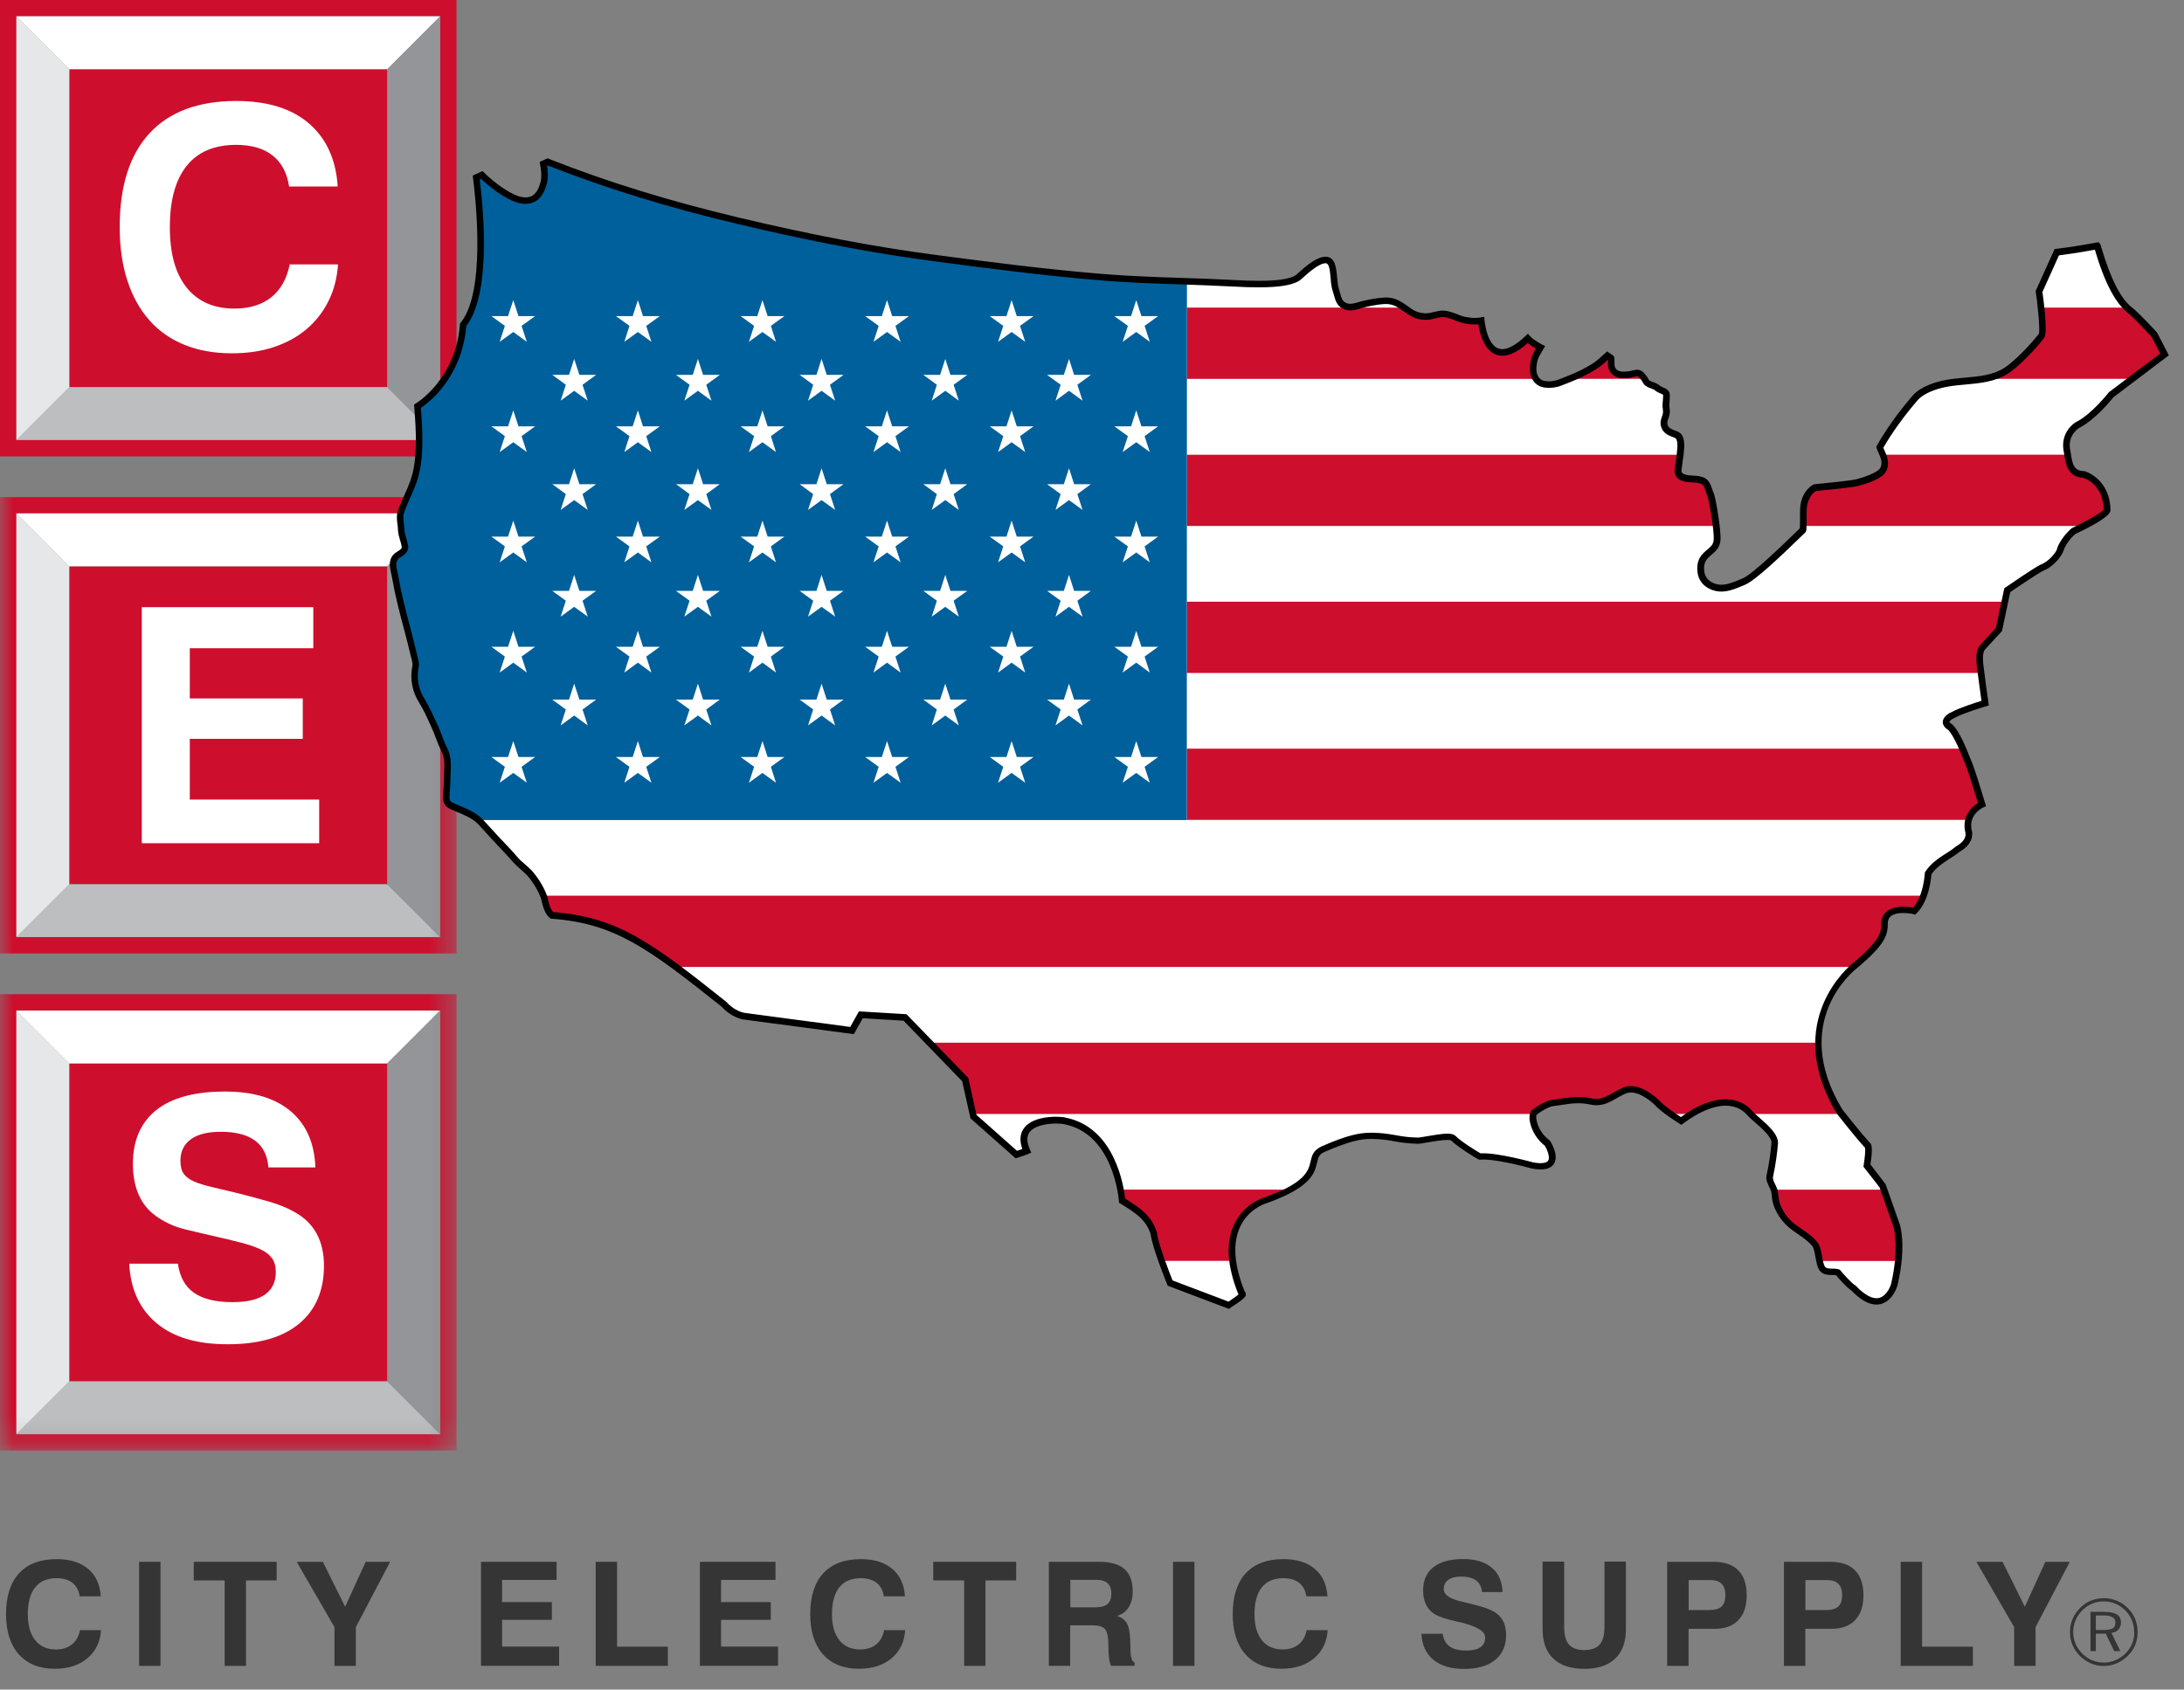 <svg xmlns="http://www.w3.org/2000/svg" width="84" height="65" viewBox="0 0 84 65" fill="none"><rect x="0" y="0" width="84" height="65" fill="#808080" stroke="none"/><path d="M3.885 62.713C3.855 63.167 3.68 63.53 3.359 63.798C3.038 64.065 2.622 64.199 2.107 64.199C1.516 64.199 1.055 64.015 0.725 63.646C0.395 63.278 0.232 62.757 0.232 62.092C0.232 61.426 0.398 60.888 0.734 60.525C1.07 60.163 1.552 59.981 2.179 59.981C2.69 59.981 3.094 60.106 3.389 60.356C3.686 60.605 3.846 60.956 3.876 61.411H3.065C3.029 61.185 2.937 61.013 2.788 60.894C2.637 60.775 2.434 60.715 2.179 60.715C1.816 60.715 1.54 60.831 1.353 61.066C1.165 61.301 1.07 61.643 1.07 62.092C1.07 62.54 1.165 62.861 1.353 63.099C1.54 63.337 1.807 63.456 2.152 63.456C2.402 63.456 2.607 63.39 2.767 63.263C2.928 63.135 3.029 62.95 3.076 62.713H3.885Z" fill="#353535"></path><path d="M5.35 64.089V60.085H6.173V64.089H5.35Z" fill="#353535"></path><path d="M8.641 64.089V60.801H7.452V60.085H10.641V60.801H9.461V64.089H8.638H8.641Z" fill="#353535"></path><path d="M13.687 64.089H12.864V62.597L11.411 60.085H12.418L13.274 61.812L14.065 60.085H15.004L13.687 62.597V64.089Z" fill="#353535"></path><path d="M18.5 64.089V60.085H21.407V60.781H19.311V61.634H21.226V62.317H19.311V63.346H21.505V64.086H18.5V64.089Z" fill="#353535"></path><path d="M22.911 64.089V60.085H23.734V63.349H25.687V64.089H22.911Z" fill="#353535"></path><path d="M26.92 64.089V60.085H29.827V60.781H27.732V61.634H29.646V62.317H27.732V63.346H29.925V64.086H26.92V64.089Z" fill="#353535"></path><path d="M34.815 62.713C34.785 63.167 34.609 63.53 34.288 63.798C33.968 64.065 33.551 64.199 33.037 64.199C32.446 64.199 31.985 64.015 31.655 63.646C31.325 63.278 31.162 62.757 31.162 62.092C31.162 61.426 31.328 60.888 31.664 60.525C32 60.163 32.481 59.981 33.108 59.981C33.62 59.981 34.024 60.106 34.318 60.356C34.615 60.605 34.776 60.956 34.806 61.411H33.994C33.959 61.185 33.866 61.013 33.718 60.894C33.566 60.775 33.364 60.715 33.108 60.715C32.746 60.715 32.469 60.831 32.282 61.066C32.095 61.301 32 61.643 32 62.092C32 62.54 32.095 62.861 32.282 63.099C32.469 63.337 32.737 63.456 33.082 63.456C33.331 63.456 33.536 63.39 33.697 63.263C33.858 63.135 33.959 62.95 34.006 62.713H34.815Z" fill="#353535"></path><path d="M37.083 64.089V60.801H35.894V60.085H39.083V60.801H37.903V64.089H37.08H37.083Z" fill="#353535"></path><path d="M40.34 64.089V60.085H42.281C42.718 60.085 43.042 60.177 43.25 60.365C43.461 60.552 43.565 60.837 43.565 61.221C43.565 61.464 43.515 61.669 43.411 61.833C43.31 61.996 43.161 62.106 42.968 62.166C43.143 62.228 43.265 62.32 43.339 62.448C43.414 62.576 43.455 62.772 43.467 63.04L43.482 63.512V63.53C43.488 63.768 43.539 63.914 43.637 63.964V64.086H42.733C42.703 64.029 42.683 63.961 42.668 63.878C42.653 63.795 42.644 63.697 42.638 63.584L42.626 63.162C42.617 62.912 42.57 62.745 42.486 62.659C42.403 62.573 42.252 62.528 42.032 62.528H41.161V64.086H40.337L40.34 64.089ZM41.164 61.836H42.133C42.344 61.836 42.498 61.794 42.596 61.708C42.694 61.622 42.745 61.488 42.745 61.307C42.745 61.126 42.697 61.001 42.602 60.911C42.507 60.822 42.361 60.778 42.171 60.778H41.167V61.839L41.164 61.836Z" fill="#353535"></path><path d="M45.117 64.089V60.085H45.94V64.089H45.117Z" fill="#353535"></path><path d="M51.065 62.713C51.035 63.167 50.859 63.53 50.538 63.798C50.218 64.065 49.801 64.199 49.287 64.199C48.696 64.199 48.235 64.015 47.905 63.646C47.575 63.278 47.412 62.757 47.412 62.092C47.412 61.426 47.578 60.888 47.914 60.525C48.25 60.163 48.731 59.981 49.358 59.981C49.87 59.981 50.274 60.106 50.568 60.356C50.865 60.605 51.026 60.956 51.056 61.411H50.244C50.209 61.185 50.116 61.013 49.968 60.894C49.816 60.775 49.614 60.715 49.358 60.715C48.996 60.715 48.722 60.831 48.532 61.066C48.345 61.301 48.25 61.643 48.25 62.092C48.25 62.54 48.345 62.861 48.532 63.099C48.719 63.337 48.987 63.456 49.332 63.456C49.581 63.456 49.786 63.39 49.947 63.263C50.108 63.135 50.209 62.95 50.256 62.713H51.062H51.065Z" fill="#353535"></path><path d="M54.676 62.852H55.487C55.517 63.072 55.609 63.233 55.755 63.34C55.903 63.447 56.117 63.498 56.4 63.498C56.638 63.498 56.819 63.456 56.941 63.37C57.063 63.283 57.122 63.159 57.122 62.992C57.122 62.748 56.774 62.549 56.076 62.389L56.052 62.383C56.034 62.38 56.005 62.374 55.969 62.365C55.594 62.285 55.33 62.193 55.169 62.092C55.027 62.002 54.92 61.881 54.845 61.726C54.771 61.574 54.735 61.393 54.735 61.185C54.735 60.796 54.866 60.498 55.131 60.29C55.395 60.082 55.779 59.978 56.278 59.978C56.745 59.978 57.11 60.088 57.375 60.311C57.639 60.531 57.776 60.843 57.791 61.248H57C56.985 61.054 56.911 60.906 56.777 60.805C56.644 60.703 56.453 60.653 56.204 60.653C55.987 60.653 55.823 60.695 55.704 60.778C55.588 60.861 55.529 60.983 55.529 61.138C55.529 61.349 55.755 61.509 56.212 61.613C56.334 61.643 56.432 61.664 56.501 61.681C56.792 61.756 57 61.812 57.122 61.854C57.244 61.895 57.351 61.943 57.44 61.993C57.604 62.083 57.725 62.205 57.806 62.353C57.886 62.502 57.928 62.68 57.928 62.891C57.928 63.307 57.788 63.631 57.505 63.86C57.223 64.089 56.828 64.205 56.317 64.205C55.805 64.205 55.419 64.089 55.131 63.854C54.845 63.619 54.691 63.289 54.67 62.855L54.676 62.852Z" fill="#353535"></path><path d="M59.328 60.076H60.16V62.588C60.16 62.897 60.222 63.123 60.344 63.266C60.466 63.408 60.662 63.48 60.93 63.48C61.197 63.48 61.399 63.408 61.524 63.269C61.649 63.126 61.711 62.9 61.711 62.588V60.076H62.535V62.677C62.535 63.168 62.398 63.545 62.125 63.807C61.851 64.068 61.456 64.202 60.939 64.202C60.421 64.202 60.02 64.071 59.744 63.81C59.467 63.548 59.331 63.171 59.331 62.677V60.076H59.328Z" fill="#353535"></path><path d="M64.945 62.665V64.089H64.122V60.085H65.903C66.322 60.085 66.643 60.195 66.857 60.412C67.074 60.629 67.181 60.95 67.181 61.372C67.181 61.794 67.074 62.103 66.862 62.326C66.651 62.549 66.348 62.662 65.956 62.662H64.945V62.665ZM64.948 61.94H65.745C65.959 61.94 66.117 61.895 66.215 61.803C66.313 61.711 66.36 61.565 66.36 61.363C66.36 61.173 66.313 61.027 66.218 60.932C66.122 60.834 65.98 60.787 65.787 60.787H64.948V61.943V61.94Z" fill="#353535"></path><path d="M69.436 62.665V64.089H68.613V60.085H70.393C70.812 60.085 71.133 60.195 71.347 60.412C71.564 60.629 71.671 60.95 71.671 61.372C71.671 61.794 71.564 62.103 71.353 62.326C71.142 62.549 70.839 62.662 70.447 62.662H69.436V62.665ZM69.439 61.94H70.236C70.45 61.94 70.607 61.895 70.705 61.803C70.803 61.711 70.851 61.565 70.851 61.363C70.851 61.173 70.803 61.027 70.708 60.932C70.613 60.834 70.471 60.787 70.277 60.787H69.439V61.943V61.94Z" fill="#353535"></path><path d="M73.104 64.089V60.085H73.927V63.349H75.88V64.089H73.104Z" fill="#353535"></path><path d="M78.291 64.089H77.468V62.597L76.014 60.085H77.022L77.878 61.812L78.668 60.085H79.608L78.291 62.597V64.089Z" fill="#353535"></path><path d="M14.897 2.663H2.666V14.894H14.897V2.663Z" fill="#CE0E2D"></path><path d="M0.63 0.627H16.93V16.924H0.63V0.627ZM0 17.558H17.558V0H0V17.558Z" fill="#CE0E2D"></path><path d="M0.63 16.927L2.666 14.894H14.895L16.93 16.927H0.63Z" fill="#BCBEC0"></path><path d="M0.63 0.627L2.666 2.663V14.894L0.63 16.927V0.627Z" fill="#E6E7E8"></path><path d="M0.63 0.627L2.666 2.663H14.895L16.93 0.627H0.63Z" fill="white"></path><path d="M14.894 2.663L16.93 0.627V16.927L14.894 14.894V2.663Z" fill="#939598"></path><mask id="mask0_830_193" style="mask-type:luminance" maskUnits="userSpaceOnUse" x="0" y="0" width="18" height="56"><path d="M17.558 0H0V55.805H17.558V0Z" fill="white"></path></mask><g mask="url(#mask0_830_193)"><path d="M14.897 21.787H2.666V34.018H14.897V21.787Z" fill="#CE0E2D"></path><path d="M17.558 36.681H0V19.124H17.558V36.681ZM16.927 19.754H0.63V36.051H16.927V19.754Z" fill="#CE0E2D"></path><path d="M0.63 36.051L2.663 34.018H14.895L16.928 36.051H0.63Z" fill="#BCBEC0"></path><path d="M0.63 19.751L2.663 21.787V34.018L0.63 36.051V19.751Z" fill="#E6E7E8"></path><path d="M0.63 19.751L2.663 21.787H14.895L16.928 19.751H0.63Z" fill="white"></path><path d="M14.894 21.787L16.93 19.754V36.051L14.894 34.018V21.787Z" fill="#939598"></path><path d="M14.897 40.911H2.666V53.142H14.897V40.911Z" fill="#CE0E2D"></path><path d="M17.558 55.805H0V38.248H17.558V55.805ZM16.93 38.878H0.63V55.175H16.93V38.878Z" fill="#CE0E2D"></path><path d="M0.63 55.175L2.663 53.142H14.895L16.928 55.175H0.63Z" fill="#BCBEC0"></path><path d="M0.63 38.878L2.663 40.911V53.142L0.63 55.175V38.878Z" fill="#E6E7E8"></path><path d="M0.63 38.878L2.663 40.911H14.895L16.928 38.878H0.63Z" fill="white"></path><path d="M14.894 40.911L16.93 38.878V55.175L14.894 53.142V40.911Z" fill="#939598"></path></g><path d="M13.001 10.171C12.965 10.691 12.846 11.161 12.635 11.58C12.427 11.999 12.148 12.356 11.797 12.656C11.446 12.956 11.03 13.185 10.543 13.349C10.055 13.512 9.514 13.592 8.917 13.592C8.233 13.592 7.627 13.482 7.092 13.265C6.56 13.048 6.108 12.733 5.742 12.317C5.377 11.904 5.094 11.396 4.898 10.792C4.702 10.192 4.604 9.505 4.604 8.739C4.604 7.16 4.984 5.956 5.751 5.127C6.515 4.301 7.627 3.885 9.086 3.885C10.281 3.885 11.214 4.173 11.883 4.75C12.552 5.326 12.921 6.135 12.989 7.175H11.119C11.042 6.655 10.831 6.257 10.486 5.983C10.141 5.71 9.672 5.573 9.083 5.573C8.248 5.573 7.612 5.841 7.181 6.379C6.75 6.917 6.533 7.701 6.533 8.736C6.533 9.77 6.75 10.528 7.181 11.066C7.612 11.604 8.224 11.871 9.018 11.871C9.597 11.871 10.07 11.726 10.433 11.437C10.795 11.146 11.033 10.724 11.143 10.171H13.001Z" fill="white"></path><path d="M5.457 23.359H12.05V24.938H7.3V26.87H11.645V28.424H7.3V30.76H12.276V32.44H5.454V23.359H5.457Z" fill="white"></path><path d="M6.842 48.609C6.911 49.12 7.119 49.498 7.463 49.736C7.808 49.974 8.302 50.095 8.944 50.095C10.052 50.095 10.608 49.706 10.608 48.93C10.608 48.716 10.558 48.541 10.46 48.404C10.361 48.267 10.213 48.152 10.011 48.059C9.809 47.964 9.553 47.878 9.241 47.798C8.929 47.718 8.563 47.628 8.147 47.536C7.773 47.45 7.413 47.367 7.071 47.281C6.729 47.194 6.408 47.055 6.111 46.859C5.445 46.44 5.112 45.744 5.112 44.772C5.112 43.874 5.41 43.188 6.007 42.709C6.604 42.231 7.487 41.993 8.652 41.993C9.743 41.993 10.587 42.246 11.185 42.754C11.782 43.262 12.097 43.981 12.13 44.912H10.323C10.255 43.999 9.645 43.541 8.492 43.541C7.987 43.541 7.603 43.637 7.339 43.83C7.074 44.023 6.94 44.297 6.94 44.656C6.94 44.879 6.985 45.048 7.074 45.167C7.163 45.286 7.3 45.384 7.484 45.462C7.669 45.539 7.897 45.61 8.177 45.673C8.453 45.738 8.786 45.815 9.17 45.91C9.607 46.02 10.002 46.127 10.361 46.231C10.721 46.336 11.045 46.466 11.334 46.63C12.085 47.049 12.46 47.735 12.46 48.693C12.46 49.65 12.142 50.393 11.506 50.922C10.87 51.451 9.954 51.715 8.759 51.715C7.565 51.715 6.667 51.445 6.019 50.901C5.371 50.36 5.02 49.596 4.97 48.615H6.839L6.842 48.609Z" fill="white"></path><path d="M79.949 16.342C80.588 15.991 81.198 15.2 81.198 15.2L83.254 13.643L82.859 12.882C82.859 12.882 82.128 12.088 81.914 11.937C81.123 11.328 80.695 9.497 80.663 9.467C79.703 9.648 79.108 9.711 79.108 9.711L78.427 11.218C78.463 11.405 78.626 12.781 78.525 12.918C78.234 13.316 77.536 14.035 77.155 14.273C76.445 14.713 75.586 14.606 74.801 14.767C74.439 14.841 73.915 15.019 73.66 15.316C72.744 16.372 72.301 17.213 72.301 17.213C72.352 17.361 72.435 17.501 72.471 17.653C72.521 17.852 72.492 18.078 72.316 18.206C72.082 18.378 71.722 18.497 71.445 18.571C71.205 18.637 69.808 18.77 69.808 18.77C69.808 18.77 69.427 18.952 69.368 19.531C69.353 19.689 69.368 20.378 69.347 20.402C69.005 20.729 67.525 22.2 67.082 22.382C66.817 22.489 66.467 22.661 66.14 22.637C65.81 22.61 65.477 22.402 65.427 22.031C65.322 21.24 66.006 21.326 66.048 20.788C66.074 20.432 65.866 19.198 65.801 19.053C65.73 18.889 65.718 18.752 65.614 18.607C65.492 18.431 65.177 18.449 64.987 18.431C64.844 18.419 64.63 18.384 64.564 18.229C64.52 18.134 64.564 18.003 64.573 17.902C64.585 17.754 64.615 17.605 64.633 17.456C64.651 17.263 64.713 16.832 64.475 16.734C64.309 16.666 64.122 16.615 64.041 16.449C63.934 16.217 64.068 16.107 64.098 15.89C64.107 15.813 64.08 15.703 64.077 15.626C64.071 15.542 64.107 15.272 64.098 15.192C64.083 15.055 63.872 15.04 63.771 14.954C63.613 14.823 63.536 14.862 63.373 14.752C63.298 14.701 63.286 14.609 63.224 14.544C63.156 14.472 63.114 14.389 63.013 14.365C62.927 14.345 62.766 14.407 62.677 14.419C62.585 14.428 62.49 14.44 62.398 14.434C62.181 14.422 62.032 14.309 61.979 14.098C61.97 14.071 61.979 13.795 61.97 13.789L61.83 13.691C61.521 13.97 61.473 14.032 61.09 14.249C60.742 14.445 60.365 14.594 59.987 14.74C59.749 14.832 59.381 14.859 59.191 14.713C58.855 14.454 58.997 13.973 59.021 13.842C59.045 13.714 59.256 13.379 59.256 13.379C59.256 13.379 58.92 13.209 58.769 13.037C57.154 14.567 56.979 12.353 56.979 12.353C56.798 12.386 56.599 12.38 56.352 12.332C56.01 12.267 55.731 12.035 55.359 12.103C55.157 12.139 55.014 12.204 54.794 12.195C54.527 12.181 54.337 12.085 54.132 11.937C53.849 11.729 53.617 11.571 53.273 11.589C52.975 11.604 52.648 11.666 52.366 11.741C52.149 11.797 51.947 11.895 51.709 11.776C51.477 11.661 51.465 11.402 51.388 11.17C51.258 10.781 51.388 10.02 50.999 10.02C50.609 10.02 50.012 10.653 49.908 10.715C49.468 10.98 48.419 10.968 47.396 10.911C45.756 10.822 44.112 10.819 42.477 10.688C40.275 10.51 38.072 10.225 35.885 9.934C33.364 9.601 30.876 9.098 28.403 8.51C25.913 7.918 23.457 7.181 21.071 6.242L20.91 6.316C20.943 6.492 20.984 6.786 20.931 7.012C20.812 7.526 20.55 7.773 20.119 7.725C19.665 7.672 18.984 7.172 18.544 6.744L18.333 6.842C18.476 7.975 18.8 11.322 17.828 12.505C17.655 14.713 16.071 15.64 16.071 15.64C16.312 18.422 15.845 18.535 15.432 19.727C15.364 19.921 15.435 20.158 15.444 20.36C15.453 20.604 15.548 20.782 15.587 21.011C15.616 21.175 15.495 21.264 15.358 21.341C14.986 21.561 15.171 21.933 15.227 22.275C15.349 23.009 15.563 23.77 15.753 24.492C15.822 24.745 15.875 24.997 15.938 25.25C15.964 25.36 16.018 25.52 15.994 25.636C15.899 26.124 15.979 26.567 16.244 26.992C16.44 27.304 16.588 27.651 16.74 27.987C16.868 28.27 16.954 28.567 17.097 28.843C17.248 29.138 17.23 29.441 17.215 29.771C17.204 30.053 17.198 30.332 17.177 30.615C17.15 30.942 17.317 30.983 17.498 31.064C17.852 31.221 18.262 31.364 18.52 31.658C18.868 32.045 19.228 32.425 19.584 32.806C19.763 32.993 19.76 33.017 19.944 33.195C19.968 33.222 20.259 33.474 20.384 33.599C20.812 34.101 20.952 34.541 20.964 34.633C21.065 35.136 21.24 35.225 21.24 35.225C23.707 35.415 24.953 36.334 27.862 38.652C28.216 39.041 28.617 39.104 28.617 39.104L32.785 39.657L33.123 39.053L34.824 39.154L37.139 41.547L37.454 42.971L39.104 44.433C39.104 44.433 39.419 44.332 39.505 44.294C38.952 43.06 40.626 43.06 40.952 43.134C43.006 43.527 43.17 46.208 43.17 46.208C43.812 46.597 44.201 46.873 44.391 47.462C44.448 47.973 45.019 49.373 45.019 49.373L47.275 50.229C47.275 50.229 47.845 49.858 47.789 49.831C46.532 46.805 48.675 46.202 48.675 46.202C51.246 45.289 50.125 44.576 50.904 44.231C51.876 43.803 52.339 43.711 52.788 43.717C53.534 43.726 53.784 43.886 54.53 43.901C54.747 43.907 55.749 43.648 55.903 43.8C56.162 44.059 56.875 44.487 56.932 44.514C57.473 44.457 58.763 44.802 58.962 44.855C60.216 45.087 59.532 43.999 59.532 43.999C58.989 43.598 58.899 42.944 59.018 42.828C59.137 42.709 59.532 42.48 59.702 42.46C60.255 42.388 60.641 42.272 61.17 42.388C61.747 42.519 62.005 42.183 62.502 41.975C63.046 41.746 63.729 42.43 63.729 42.43C64.015 42.745 64.671 43.143 64.671 43.143C66.042 42.118 66.924 42.385 67.299 42.828C67.519 43.093 68.298 43.598 68.271 43.999C68.247 44.305 68.185 44.802 68.081 45.26C68.027 45.485 68.244 45.676 68.271 45.916C68.298 46.217 68.322 46.35 68.47 46.624C68.842 47.307 69.427 47.397 69.811 47.881C69.983 48.098 69.941 48.663 70.126 48.853C70.262 48.996 70.512 48.91 70.696 48.969C70.696 48.969 71.095 49.453 71.294 49.569C72.322 50.654 72.777 49.742 72.866 49.427C73.208 47.941 72.952 47.171 72.952 47.171L72.409 45.628L71.811 44.855C71.811 44.855 71.924 44.172 71.841 44.085C71.469 43.687 70.756 42.772 70.756 42.772C68.642 39.258 71.332 37.187 71.332 37.187C72.462 36.245 72.492 35.92 72.492 35.54C72.51 34.824 73.588 35.053 73.636 35.067C74.124 34.592 74.168 33.62 74.168 33.62C74.459 33.162 75.024 32.933 75.283 32.705C75.785 32.413 75.74 32.14 75.74 32.05C75.526 31.287 76.243 30.966 76.243 30.966C76.243 30.966 75.77 29.381 75.678 29.259C75.253 28.133 75.009 27.979 75.009 27.979C74.629 27.735 75.131 27.524 75.131 27.524C75.497 27.325 76.368 27.066 76.368 27.066C76.368 27.066 76.198 25.862 76.183 25.693C76.091 25.036 76.275 24.914 76.275 24.914L76.9 24.227L77.221 22.718C77.221 22.718 78.35 21.942 78.561 21.85C78.897 21.728 79.23 21.317 79.263 21.148C79.414 20.735 79.768 20.447 79.768 20.447C79.768 20.447 81.031 19.852 81.061 19.641C81.046 18.497 80.163 18.268 80.163 18.268C79.584 18.253 79.584 17.721 79.506 17.278C79.429 16.713 79.842 16.395 79.967 16.348L79.949 16.342Z" fill="white"></path><path d="M43.143 46.196C43.785 46.585 44.178 46.861 44.362 47.45C44.389 47.688 44.526 48.116 44.665 48.508H47.391C47.156 46.612 48.645 46.193 48.645 46.193C49.061 46.044 49.382 45.901 49.629 45.765H43.084C43.132 46.023 43.143 46.193 43.143 46.193V46.196Z" fill="#CE0E2D"></path><path d="M68.242 45.916C68.271 46.216 68.292 46.35 68.441 46.627C68.812 47.313 69.398 47.399 69.784 47.884C69.891 48.018 69.918 48.285 69.963 48.511H72.992C73.081 47.625 72.929 47.167 72.929 47.167L72.436 45.768H68.206C68.224 45.815 68.236 45.863 68.242 45.916Z" fill="#CE0E2D"></path><path d="M37.116 41.538L37.404 42.855H58.968C58.968 42.855 58.98 42.831 58.989 42.825C59.108 42.706 59.503 42.474 59.672 42.453C60.225 42.382 60.612 42.266 61.138 42.385C61.717 42.51 61.976 42.177 62.472 41.969C63.016 41.74 63.7 42.427 63.7 42.427C63.825 42.566 64.03 42.724 64.211 42.855H65.064C66.197 42.171 66.934 42.43 67.27 42.825C67.276 42.831 67.287 42.843 67.296 42.855H70.795C70.75 42.798 70.727 42.769 70.727 42.769C70.12 41.758 69.909 40.866 69.915 40.114H35.73L37.116 41.541V41.538Z" fill="#CE0E2D"></path><path d="M20.937 34.63C21.038 35.133 21.214 35.222 21.214 35.222C23.083 35.365 24.251 35.926 25.975 37.199H71.282L71.3 37.184C72.43 36.238 72.459 35.92 72.459 35.537C72.474 34.821 73.559 35.047 73.604 35.064C73.773 34.901 73.889 34.678 73.966 34.458H20.887C20.919 34.544 20.937 34.601 20.94 34.63H20.937Z" fill="#CE0E2D"></path><path d="M17.073 28.84C17.225 29.135 17.204 29.435 17.192 29.765C17.18 30.047 17.177 30.329 17.153 30.612C17.127 30.936 17.293 30.98 17.474 31.061C17.777 31.195 18.125 31.319 18.384 31.542H75.702C75.818 31.138 76.213 30.963 76.213 30.963C76.213 30.963 75.741 29.375 75.648 29.256C75.583 29.081 75.521 28.933 75.464 28.802H17.052C17.052 28.802 17.064 28.828 17.073 28.84Z" fill="#CE0E2D"></path><path d="M15.727 24.486C15.792 24.736 15.848 24.991 15.911 25.244C15.938 25.357 15.991 25.514 15.967 25.633C15.95 25.72 15.941 25.806 15.935 25.889H76.175C76.163 25.797 76.154 25.723 76.148 25.693C76.059 25.039 76.243 24.917 76.243 24.917L76.867 24.23L77.096 23.148H15.379C15.486 23.6 15.611 24.052 15.727 24.489V24.486Z" fill="#CE0E2D"></path><path d="M81.028 19.638C81.011 18.494 80.128 18.265 80.128 18.265C79.64 18.253 79.563 17.875 79.507 17.492H72.394C72.418 17.545 72.436 17.602 72.453 17.661C72.501 17.86 72.471 18.083 72.296 18.211C72.061 18.387 71.704 18.503 71.428 18.577C71.187 18.639 69.79 18.773 69.79 18.773C69.79 18.773 69.407 18.957 69.35 19.534C69.338 19.644 69.344 20.015 69.341 20.235H80.16C80.529 20.042 81.008 19.769 81.028 19.638Z" fill="#CE0E2D"></path><path d="M15.403 19.721C15.349 19.876 15.385 20.06 15.403 20.233H65.992C65.935 19.748 65.825 19.151 65.778 19.053C65.709 18.892 65.694 18.752 65.593 18.607C65.468 18.434 65.159 18.449 64.966 18.434C64.823 18.419 64.609 18.384 64.544 18.232C64.502 18.137 64.544 18.006 64.553 17.905C64.568 17.769 64.592 17.629 64.606 17.495H16.089C16.012 18.58 15.691 18.883 15.403 19.724V19.721Z" fill="#CE0E2D"></path><path d="M17.094 14.576H59.045C58.873 14.312 58.977 13.946 58.998 13.836C59.021 13.708 59.232 13.372 59.232 13.372C59.232 13.372 58.896 13.203 58.742 13.031C57.128 14.558 56.953 12.344 56.953 12.344C56.771 12.38 56.569 12.371 56.325 12.323C55.981 12.258 55.704 12.026 55.333 12.091C55.133 12.127 54.991 12.195 54.768 12.184C54.5 12.172 54.31 12.076 54.102 11.925C54.057 11.892 54.016 11.863 53.971 11.833H18.152C18.06 12.091 17.944 12.317 17.798 12.496C17.73 13.387 17.427 14.074 17.091 14.573L17.094 14.576Z" fill="#CE0E2D"></path><path d="M63.2 14.541C63.132 14.466 63.093 14.386 62.989 14.362C62.903 14.341 62.743 14.404 62.651 14.416C62.561 14.428 62.466 14.437 62.374 14.431C62.157 14.419 62.005 14.309 61.955 14.095C61.946 14.065 61.955 13.789 61.946 13.783L61.806 13.685C61.497 13.964 61.45 14.026 61.063 14.243C60.84 14.368 60.602 14.478 60.365 14.573H63.23C63.23 14.573 63.209 14.55 63.2 14.538V14.541Z" fill="#CE0E2D"></path><path d="M83.237 13.646L82.841 12.882C82.841 12.882 82.11 12.091 81.896 11.937C81.858 11.907 81.816 11.871 81.777 11.833H78.484C78.532 12.287 78.57 12.834 78.508 12.918C78.216 13.319 77.518 14.038 77.138 14.276C76.882 14.434 76.612 14.517 76.329 14.573H82.006L83.237 13.643V13.646Z" fill="#CE0E2D"></path><path d="M15.745 24.483C15.813 24.736 15.866 24.988 15.929 25.241C15.956 25.351 16.009 25.512 15.985 25.627C15.89 26.115 15.97 26.558 16.235 26.983C16.431 27.295 16.58 27.643 16.731 27.979C16.859 28.261 16.945 28.558 17.088 28.834C17.239 29.129 17.222 29.432 17.207 29.762C17.195 30.044 17.189 30.324 17.168 30.606C17.142 30.933 17.308 30.975 17.489 31.055C17.555 31.085 18.312 31.521 18.378 31.548H45.646C45.652 22.298 45.652 13.194 45.652 10.822C44.588 10.787 43.521 10.754 42.463 10.671C40.26 10.492 38.058 10.207 35.87 9.916C33.349 9.583 30.862 9.081 28.389 8.492C25.898 7.901 23.443 7.163 21.056 6.224L20.895 6.298C20.928 6.474 20.97 6.768 20.916 6.994C20.797 7.508 20.536 7.755 20.105 7.707C19.65 7.654 18.969 7.154 18.529 6.726L18.319 6.825C18.461 7.957 18.785 11.304 17.813 12.487C17.641 14.695 16.057 15.623 16.057 15.623C16.297 18.405 15.831 18.518 15.418 19.709C15.349 19.903 15.421 20.14 15.429 20.343C15.438 20.586 15.533 20.765 15.572 20.994C15.602 21.157 15.48 21.246 15.343 21.323C14.972 21.543 15.156 21.915 15.212 22.257C15.334 22.991 15.548 23.752 15.739 24.474L15.745 24.483Z" fill="white"></path><path d="M15.745 24.483C15.813 24.736 15.866 24.988 15.929 25.241C15.956 25.351 16.009 25.512 15.985 25.627C15.89 26.115 15.97 26.558 16.235 26.983C16.431 27.295 16.58 27.643 16.731 27.979C16.859 28.261 16.945 28.558 17.088 28.834C17.239 29.129 17.222 29.432 17.207 29.762C17.195 30.044 17.189 30.324 17.168 30.606C17.142 30.933 17.308 30.975 17.489 31.055C17.555 31.085 18.312 31.521 18.378 31.548H45.646C45.652 22.298 45.652 13.194 45.652 10.822C44.588 10.787 43.521 10.754 42.463 10.671C40.26 10.492 38.058 10.207 35.87 9.916C33.349 9.583 30.862 9.081 28.389 8.492C25.898 7.901 23.443 7.163 21.056 6.224L20.895 6.298C20.928 6.474 20.97 6.768 20.916 6.994C20.797 7.508 20.536 7.755 20.105 7.707C19.65 7.654 18.969 7.154 18.529 6.726L18.319 6.825C18.461 7.957 18.785 11.304 17.813 12.487C17.641 14.695 16.057 15.623 16.057 15.623C16.297 18.405 15.831 18.518 15.418 19.709C15.349 19.903 15.421 20.14 15.429 20.343C15.438 20.586 15.533 20.765 15.572 20.994C15.602 21.157 15.48 21.246 15.343 21.323C14.972 21.543 15.156 21.915 15.212 22.257C15.334 22.991 15.548 23.752 15.739 24.474L15.745 24.483Z" fill="#00609C"></path><path d="M19.742 11.547L19.941 12.16H20.583L20.06 12.537L20.262 13.149L19.742 12.772L19.219 13.149L19.418 12.537L18.898 12.16H19.54L19.742 11.547Z" fill="white"></path><path d="M24.534 11.547L24.73 12.16H25.378L24.855 12.537L25.054 13.149L24.534 12.772L24.013 13.149L24.21 12.537L23.689 12.16H24.334L24.534 11.547Z" fill="white"></path><path d="M29.325 11.547L29.524 12.16H30.169L29.649 12.537L29.845 13.149L29.325 12.772L28.805 13.149L29.004 12.537L28.484 12.16H29.126L29.325 11.547Z" fill="white"></path><path d="M34.116 11.547L34.315 12.16H34.96L34.44 12.537L34.639 13.149L34.116 12.772L33.596 13.149L33.795 12.537L33.275 12.16H33.917L34.116 11.547Z" fill="white"></path><path d="M38.908 11.547L39.107 12.16H39.752L39.232 12.537L39.431 13.149L38.908 12.772L38.387 13.149L38.587 12.537L38.066 12.16H38.711L38.908 11.547Z" fill="white"></path><path d="M43.702 11.547L43.901 12.16H44.543L44.023 12.537L44.222 13.149L43.702 12.772L43.179 13.149L43.381 12.537L42.858 12.16H43.503L43.702 11.547Z" fill="white"></path><path d="M19.742 15.789L19.941 16.401H20.583L20.06 16.779L20.262 17.391L19.742 17.013L19.219 17.391L19.418 16.779L18.898 16.401H19.54L19.742 15.789Z" fill="white"></path><path d="M24.534 15.789L24.73 16.401H25.378L24.855 16.779L25.054 17.391L24.534 17.013L24.013 17.391L24.21 16.779L23.689 16.401H24.334L24.534 15.789Z" fill="white"></path><path d="M29.325 15.789L29.524 16.401H30.169L29.649 16.779L29.845 17.391L29.325 17.013L28.805 17.391L29.004 16.779L28.484 16.401H29.126L29.325 15.789Z" fill="white"></path><path d="M34.116 15.789L34.315 16.401H34.96L34.44 16.779L34.639 17.391L34.116 17.013L33.596 17.391L33.795 16.779L33.275 16.401H33.917L34.116 15.789Z" fill="white"></path><path d="M38.908 15.789L39.107 16.401H39.752L39.232 16.779L39.431 17.391L38.908 17.013L38.387 17.391L38.587 16.779L38.066 16.401H38.711L38.908 15.789Z" fill="white"></path><path d="M43.702 15.789L43.901 16.401H44.543L44.023 16.779L44.222 17.391L43.702 17.013L43.179 17.391L43.381 16.779L42.858 16.401H43.503L43.702 15.789Z" fill="white"></path><path d="M19.742 20.03L19.941 20.643H20.583L20.06 21.02L20.262 21.632L19.742 21.255L19.219 21.632L19.418 21.02L18.898 20.643H19.54L19.742 20.03Z" fill="white"></path><path d="M24.534 20.03L24.73 20.643H25.378L24.855 21.02L25.054 21.632L24.534 21.255L24.013 21.632L24.21 21.02L23.689 20.643H24.334L24.534 20.03Z" fill="white"></path><path d="M29.325 20.03L29.524 20.643H30.169L29.649 21.02L29.845 21.632L29.325 21.255L28.805 21.632L29.004 21.02L28.484 20.643H29.126L29.325 20.03Z" fill="white"></path><path d="M34.116 20.03L34.315 20.643H34.96L34.44 21.02L34.639 21.632L34.116 21.255L33.596 21.632L33.795 21.02L33.275 20.643H33.917L34.116 20.03Z" fill="white"></path><path d="M38.908 20.03L39.107 20.643H39.752L39.232 21.02L39.431 21.632L38.908 21.255L38.387 21.632L38.587 21.02L38.066 20.643H38.711L38.908 20.03Z" fill="white"></path><path d="M43.702 20.03L43.901 20.643H44.543L44.023 21.02L44.222 21.632L43.702 21.255L43.179 21.632L43.381 21.02L42.858 20.643H43.503L43.702 20.03Z" fill="white"></path><path d="M19.742 24.269L19.941 24.881H20.583L20.06 25.259L20.262 25.874L19.742 25.493L19.219 25.874L19.418 25.259L18.898 24.881H19.54L19.742 24.269Z" fill="white"></path><path d="M24.534 24.269L24.73 24.881H25.378L24.855 25.259L25.054 25.874L24.534 25.493L24.013 25.874L24.21 25.259L23.689 24.881H24.334L24.534 24.269Z" fill="white"></path><path d="M29.325 24.269L29.524 24.881H30.169L29.649 25.259L29.845 25.874L29.325 25.493L28.805 25.874L29.004 25.259L28.484 24.881H29.126L29.325 24.269Z" fill="white"></path><path d="M34.116 24.269L34.315 24.881H34.96L34.44 25.259L34.639 25.874L34.116 25.493L33.596 25.874L33.795 25.259L33.275 24.881H33.917L34.116 24.269Z" fill="white"></path><path d="M38.908 24.269L39.107 24.881H39.752L39.232 25.259L39.431 25.874L38.908 25.493L38.387 25.874L38.587 25.259L38.066 24.881H38.711L38.908 24.269Z" fill="white"></path><path d="M43.702 24.269L43.901 24.881H44.543L44.023 25.259L44.222 25.874L43.702 25.493L43.179 25.874L43.381 25.259L42.858 24.881H43.503L43.702 24.269Z" fill="white"></path><path d="M19.742 28.51L19.941 29.122H20.583L20.06 29.5L20.262 30.112L19.742 29.735L19.219 30.112L19.418 29.5L18.898 29.122H19.54L19.742 28.51Z" fill="white"></path><path d="M24.534 28.51L24.73 29.122H25.378L24.855 29.5L25.054 30.112L24.534 29.735L24.013 30.112L24.21 29.5L23.689 29.122H24.334L24.534 28.51Z" fill="white"></path><path d="M29.325 28.51L29.524 29.122H30.169L29.649 29.5L29.845 30.112L29.325 29.735L28.805 30.112L29.004 29.5L28.484 29.122H29.126L29.325 28.51Z" fill="white"></path><path d="M34.116 28.51L34.315 29.122H34.96L34.44 29.5L34.639 30.112L34.116 29.735L33.596 30.112L33.795 29.5L33.275 29.122H33.917L34.116 28.51Z" fill="white"></path><path d="M38.908 28.51L39.107 29.122H39.752L39.232 29.5L39.431 30.112L38.908 29.735L38.387 30.112L38.587 29.5L38.066 29.122H38.711L38.908 28.51Z" fill="white"></path><path d="M43.702 28.51L43.901 29.122H44.543L44.023 29.5L44.222 30.112L43.702 29.735L43.179 30.112L43.381 29.5L42.858 29.122H43.503L43.702 28.51Z" fill="white"></path><path d="M22.084 13.809L22.284 14.422H22.928L22.405 14.802L22.605 15.414L22.084 15.034L21.564 15.414L21.763 14.802L21.243 14.422H21.885L22.084 13.809Z" fill="white"></path><path d="M26.843 13.809L27.042 14.422H27.684L27.164 14.802L27.363 15.414L26.843 15.034L26.32 15.414L26.522 14.802L25.999 14.422H26.644L26.843 13.809Z" fill="white"></path><path d="M31.599 13.809L31.798 14.422H32.443L31.922 14.802L32.122 15.414L31.599 15.034L31.078 15.414L31.277 14.802L30.757 14.422H31.402L31.599 13.809Z" fill="white"></path><path d="M36.357 13.809L36.556 14.422H37.202L36.678 14.802L36.877 15.414L36.357 15.034L35.837 15.414L36.033 14.802L35.513 14.422H36.158L36.357 13.809Z" fill="white"></path><path d="M41.116 13.809L41.312 14.422H41.957L41.437 14.802L41.636 15.414L41.116 15.034L40.596 15.414L40.795 14.802L40.272 14.422H40.917L41.116 13.809Z" fill="white"></path><path d="M22.084 18.015L22.284 18.627H22.928L22.405 19.008L22.605 19.617L22.084 19.24L21.564 19.617L21.763 19.008L21.243 18.627H21.885L22.084 18.015Z" fill="white"></path><path d="M26.843 18.015L27.042 18.627H27.684L27.164 19.008L27.363 19.617L26.843 19.24L26.32 19.617L26.522 19.008L25.999 18.627H26.644L26.843 18.015Z" fill="white"></path><path d="M31.599 18.015L31.798 18.627H32.443L31.922 19.008L32.122 19.617L31.599 19.24L31.078 19.617L31.277 19.008L30.757 18.627H31.402L31.599 18.015Z" fill="white"></path><path d="M36.357 18.015L36.556 18.627H37.202L36.678 19.008L36.877 19.617L36.357 19.24L35.837 19.617L36.033 19.008L35.513 18.627H36.158L36.357 18.015Z" fill="white"></path><path d="M41.116 18.015L41.312 18.627H41.957L41.437 19.008L41.636 19.617L41.116 19.24L40.596 19.617L40.795 19.008L40.272 18.627H40.917L41.116 18.015Z" fill="white"></path><path d="M22.084 22.117L22.284 22.732H22.928L22.405 23.11L22.605 23.722L22.084 23.345L21.564 23.722L21.763 23.11L21.243 22.732H21.885L22.084 22.117Z" fill="white"></path><path d="M26.843 22.117L27.042 22.732H27.684L27.164 23.11L27.363 23.722L26.843 23.345L26.32 23.722L26.522 23.11L25.999 22.732H26.644L26.843 22.117Z" fill="white"></path><path d="M31.599 22.117L31.798 22.732H32.443L31.922 23.11L32.122 23.722L31.599 23.345L31.078 23.722L31.277 23.11L30.757 22.732H31.402L31.599 22.117Z" fill="white"></path><path d="M36.357 22.117L36.556 22.732H37.202L36.678 23.11L36.877 23.722L36.357 23.345L35.837 23.722L36.033 23.11L35.513 22.732H36.158L36.357 22.117Z" fill="white"></path><path d="M41.116 22.117L41.312 22.732H41.957L41.437 23.11L41.636 23.722L41.116 23.345L40.596 23.722L40.795 23.11L40.272 22.732H40.917L41.116 22.117Z" fill="white"></path><path d="M22.084 26.302L22.284 26.914H22.928L22.405 27.295L22.605 27.907L22.084 27.527L21.564 27.907L21.763 27.295L21.243 26.914H21.885L22.084 26.302Z" fill="white"></path><path d="M26.843 26.302L27.042 26.914H27.684L27.164 27.295L27.363 27.907L26.843 27.527L26.32 27.907L26.522 27.295L25.999 26.914H26.644L26.843 26.302Z" fill="white"></path><path d="M31.599 26.302L31.798 26.914H32.443L31.922 27.295L32.122 27.907L31.599 27.527L31.078 27.907L31.277 27.295L30.757 26.914H31.402L31.599 26.302Z" fill="white"></path><path d="M36.357 26.302L36.556 26.914H37.202L36.678 27.295L36.877 27.907L36.357 27.527L35.837 27.907L36.033 27.295L35.513 26.914H36.158L36.357 26.302Z" fill="white"></path><path d="M41.116 26.302L41.312 26.914H41.957L41.437 27.295L41.636 27.907L41.116 27.527L40.596 27.907L40.795 27.295L40.272 26.914H40.917L41.116 26.302Z" fill="white"></path><path d="M47.281 50.36L44.911 49.462L44.891 49.409C44.867 49.352 44.32 48.009 44.255 47.474C44.076 46.93 43.696 46.668 43.093 46.303L43.036 46.267V46.202C43.03 46.175 42.849 43.616 40.92 43.247C40.869 43.235 40.762 43.224 40.617 43.224C40.227 43.224 39.752 43.316 39.582 43.58C39.481 43.738 39.493 43.955 39.612 44.225L39.665 44.344L39.544 44.398C39.454 44.436 39.163 44.528 39.13 44.54L39.062 44.561L37.326 43.024L37.008 41.598L34.752 39.267L33.183 39.172L32.841 39.785L28.588 39.22C28.567 39.217 28.136 39.148 27.761 38.732C24.905 36.459 23.651 35.528 21.219 35.344H21.195L21.175 35.329C21.136 35.311 20.937 35.186 20.83 34.648C20.818 34.577 20.687 34.158 20.277 33.676C20.203 33.602 20.039 33.456 19.941 33.37C19.891 33.323 19.849 33.287 19.843 33.278C19.736 33.174 19.691 33.121 19.638 33.058C19.599 33.017 19.561 32.963 19.483 32.886C19.13 32.511 18.764 32.122 18.419 31.735C18.214 31.507 17.905 31.373 17.602 31.245C17.545 31.218 17.492 31.198 17.438 31.174L17.394 31.156C17.221 31.081 17.007 30.989 17.043 30.597C17.061 30.401 17.064 30.202 17.073 30.006C17.073 29.919 17.079 29.839 17.082 29.756V29.717C17.097 29.411 17.108 29.147 16.978 28.894C16.892 28.727 16.826 28.558 16.764 28.392C16.719 28.27 16.669 28.145 16.618 28.029L16.553 27.886C16.425 27.601 16.294 27.31 16.131 27.051C15.848 26.596 15.759 26.124 15.863 25.604C15.878 25.535 15.845 25.419 15.825 25.333L15.807 25.268C15.783 25.167 15.756 25.069 15.732 24.968C15.697 24.816 15.661 24.664 15.619 24.51L15.533 24.183C15.367 23.559 15.197 22.911 15.09 22.28C15.078 22.221 15.064 22.156 15.052 22.093C14.986 21.805 14.897 21.445 15.284 21.219C15.441 21.127 15.462 21.086 15.45 21.023C15.435 20.94 15.411 20.86 15.387 20.782C15.349 20.652 15.31 20.515 15.304 20.355C15.304 20.295 15.295 20.233 15.287 20.173C15.266 20.016 15.245 19.837 15.298 19.677C15.39 19.412 15.486 19.201 15.575 18.999C15.878 18.321 16.116 17.783 15.931 15.643L15.925 15.563L15.994 15.521C16.009 15.513 17.525 14.597 17.691 12.487V12.448L17.718 12.415C18.666 11.259 18.321 7.862 18.193 6.848L18.181 6.756L18.559 6.581L18.621 6.643C19.052 7.065 19.709 7.544 20.122 7.588C20.152 7.591 20.182 7.594 20.212 7.594C20.402 7.594 20.666 7.529 20.797 6.973C20.845 6.765 20.803 6.48 20.773 6.331L20.756 6.23L21.059 6.09L21.109 6.111C23.35 6.997 25.743 7.734 28.424 8.373C31.2 9.033 33.644 9.497 35.891 9.794C37.915 10.061 40.206 10.361 42.474 10.546C43.455 10.623 44.457 10.659 45.426 10.691C46.071 10.712 46.736 10.733 47.39 10.769C47.804 10.793 48.128 10.804 48.41 10.804C49.129 10.804 49.596 10.736 49.828 10.593C49.843 10.582 49.899 10.534 49.947 10.489C50.279 10.192 50.66 9.877 50.984 9.877C51.361 9.877 51.397 10.317 51.427 10.671C51.442 10.831 51.457 10.998 51.495 11.114C51.516 11.167 51.528 11.223 51.543 11.277C51.593 11.467 51.632 11.586 51.754 11.646C51.894 11.717 52.045 11.684 52.212 11.634C52.247 11.622 52.283 11.613 52.319 11.604C52.556 11.542 52.913 11.464 53.255 11.446C53.632 11.426 53.882 11.586 54.197 11.818C54.372 11.949 54.542 12.038 54.791 12.053C54.922 12.059 55.023 12.035 55.139 12.005C55.199 11.99 55.261 11.976 55.33 11.964C55.38 11.955 55.434 11.949 55.484 11.949C55.689 11.949 55.864 12.02 56.037 12.085C56.15 12.13 56.257 12.172 56.367 12.193C56.602 12.237 56.786 12.243 56.946 12.213L57.086 12.187L57.098 12.329C57.098 12.329 57.193 13.432 57.779 13.432C58.017 13.432 58.317 13.262 58.67 12.93L58.766 12.838L58.855 12.938C58.968 13.063 59.217 13.206 59.303 13.251L59.431 13.313L59.357 13.432C59.262 13.584 59.152 13.789 59.14 13.851L59.128 13.899C59.095 14.053 59.021 14.41 59.262 14.597C59.384 14.692 59.708 14.692 59.934 14.606C60.329 14.454 60.689 14.315 61.019 14.127C61.346 13.943 61.414 13.881 61.637 13.676L61.812 13.518L62.035 13.673C62.094 13.717 62.094 13.741 62.097 13.934C62.097 13.994 62.097 14.05 62.097 14.071C62.133 14.211 62.231 14.288 62.401 14.297C62.484 14.3 62.57 14.294 62.656 14.282C62.683 14.282 62.716 14.27 62.751 14.261C62.846 14.237 62.956 14.211 63.037 14.232C63.159 14.261 63.221 14.335 63.272 14.398C63.283 14.413 63.298 14.431 63.31 14.445C63.349 14.487 63.376 14.532 63.393 14.567C63.411 14.603 63.426 14.624 63.438 14.636C63.5 14.677 63.545 14.692 63.596 14.707C63.667 14.731 63.744 14.758 63.848 14.844C63.869 14.862 63.913 14.88 63.955 14.9C64.056 14.942 64.205 15.004 64.223 15.165C64.229 15.218 64.223 15.305 64.214 15.432C64.208 15.507 64.202 15.572 64.202 15.608C64.202 15.632 64.208 15.661 64.214 15.691C64.223 15.756 64.232 15.828 64.223 15.893C64.211 15.982 64.187 16.053 64.163 16.113C64.127 16.217 64.107 16.276 64.154 16.381C64.199 16.476 64.312 16.52 64.443 16.571L64.52 16.6C64.835 16.728 64.784 17.177 64.761 17.418V17.453C64.749 17.531 64.74 17.608 64.725 17.688C64.716 17.76 64.704 17.831 64.698 17.899C64.698 17.929 64.689 17.956 64.686 17.988C64.674 18.054 64.663 18.125 64.68 18.164C64.701 18.209 64.772 18.268 64.996 18.289C65.025 18.292 65.058 18.295 65.094 18.295C65.299 18.306 65.578 18.321 65.715 18.518C65.792 18.625 65.825 18.729 65.857 18.827C65.875 18.877 65.89 18.931 65.917 18.984C65.988 19.148 66.202 20.396 66.172 20.782C66.152 21.068 65.982 21.21 65.834 21.338C65.646 21.496 65.501 21.618 65.551 21.998C65.596 22.313 65.884 22.474 66.149 22.494C66.401 22.512 66.693 22.39 66.921 22.295L67.031 22.248C67.4 22.099 68.631 20.901 69.094 20.453L69.225 20.325C69.231 20.253 69.231 20.072 69.231 19.935C69.231 19.754 69.231 19.582 69.24 19.504C69.302 18.859 69.733 18.648 69.751 18.639L69.796 18.628C70.179 18.592 71.222 18.488 71.413 18.434C71.778 18.336 72.064 18.22 72.239 18.09C72.405 17.968 72.364 17.739 72.349 17.673C72.328 17.596 72.296 17.522 72.26 17.442C72.23 17.376 72.203 17.311 72.18 17.245L72.162 17.192L72.189 17.144C72.209 17.112 72.649 16.276 73.562 15.221C73.897 14.832 74.575 14.668 74.774 14.63C75.039 14.576 75.312 14.553 75.577 14.529C76.121 14.481 76.635 14.437 77.087 14.154C77.444 13.934 78.13 13.23 78.421 12.832C78.472 12.686 78.347 11.479 78.299 11.232L78.294 11.194L79.025 9.58L79.099 9.571C79.099 9.571 79.7 9.508 80.645 9.33L80.71 9.318L80.758 9.366C80.784 9.393 80.787 9.407 80.832 9.556C81.183 10.739 81.575 11.503 81.994 11.824C82.208 11.979 82.88 12.701 82.954 12.784L82.972 12.811L83.418 13.67L81.287 15.281C81.198 15.391 80.624 16.107 80.006 16.443C79.928 16.473 79.545 16.74 79.613 17.245C79.622 17.293 79.631 17.349 79.64 17.406C79.703 17.846 79.762 18.116 80.145 18.125H80.175C80.175 18.125 81.156 18.399 81.171 19.626V19.647C81.141 19.834 80.686 20.134 79.818 20.545C79.759 20.595 79.491 20.845 79.367 21.172C79.316 21.392 78.953 21.823 78.588 21.956C78.451 22.016 77.767 22.471 77.316 22.78L77.001 24.275L76.329 25.006C76.329 25.006 76.219 25.14 76.293 25.66C76.308 25.826 76.475 27.018 76.478 27.03L76.492 27.14L76.388 27.17C76.388 27.17 75.526 27.426 75.176 27.616C75.075 27.66 74.982 27.735 74.98 27.77C74.98 27.773 74.991 27.806 75.063 27.851C75.107 27.88 75.363 28.079 75.782 29.182C75.892 29.387 76.216 30.448 76.353 30.909L76.385 31.016L76.281 31.061C76.258 31.073 75.669 31.346 75.847 31.991L75.853 32.027C75.859 32.163 75.868 32.481 75.345 32.785C75.253 32.865 75.134 32.939 75.009 33.02C74.754 33.186 74.465 33.367 74.284 33.638C74.272 33.825 74.183 34.681 73.713 35.136L73.657 35.189L73.582 35.166C73.562 35.157 73.395 35.124 73.205 35.124C72.617 35.124 72.611 35.421 72.608 35.519C72.608 35.962 72.527 36.322 71.404 37.261C71.294 37.347 68.83 39.312 70.857 42.679C70.857 42.679 71.564 43.583 71.927 43.972C71.96 44.005 72.052 44.094 71.939 44.796L72.524 45.56L73.068 47.102C73.08 47.138 73.333 47.926 72.985 49.43C72.908 49.715 72.649 50.188 72.171 50.188C71.876 50.188 71.552 50.006 71.208 49.647C71.017 49.525 70.714 49.174 70.616 49.058C70.569 49.049 70.512 49.049 70.453 49.049C70.316 49.049 70.147 49.046 70.025 48.921C69.903 48.797 69.867 48.586 69.826 48.363C69.799 48.202 69.766 48.021 69.704 47.941C69.555 47.756 69.371 47.628 69.177 47.495C68.898 47.307 68.583 47.09 68.351 46.665C68.191 46.368 68.164 46.219 68.134 45.904C68.125 45.821 68.087 45.741 68.045 45.655C67.98 45.524 67.908 45.378 67.947 45.206C68.051 44.742 68.113 44.246 68.134 43.967C68.149 43.747 67.76 43.405 67.501 43.179C67.37 43.066 67.26 42.968 67.189 42.888C67.079 42.757 66.826 42.537 66.369 42.537C65.911 42.537 65.343 42.769 64.74 43.221L64.671 43.274L64.594 43.226C64.567 43.209 63.919 42.813 63.625 42.489C63.625 42.489 63.156 42.029 62.731 42.029C62.662 42.029 62.6 42.041 62.54 42.064C62.404 42.121 62.285 42.189 62.169 42.255C61.931 42.391 61.708 42.519 61.399 42.519C61.313 42.519 61.221 42.507 61.129 42.486C60.986 42.457 60.846 42.442 60.703 42.442C60.489 42.442 60.29 42.471 60.056 42.507C59.946 42.525 59.83 42.543 59.708 42.558C59.574 42.575 59.202 42.786 59.098 42.894C59.048 42.977 59.125 43.521 59.595 43.868L59.627 43.904C59.66 43.958 59.954 44.433 59.779 44.751C59.66 44.968 59.378 45.039 58.926 44.956C58.575 44.858 57.416 44.564 56.934 44.614H56.896L56.863 44.603C56.801 44.573 56.073 44.136 55.799 43.865C55.805 43.868 55.766 43.854 55.668 43.854C55.475 43.854 55.178 43.904 54.937 43.943C54.753 43.978 54.604 44.002 54.524 44.002C54.138 43.993 53.879 43.949 53.632 43.907C53.38 43.862 53.142 43.821 52.773 43.815H52.738C52.336 43.815 51.894 43.901 50.942 44.317C50.728 44.412 50.705 44.522 50.657 44.721C50.565 45.123 50.437 45.676 48.707 46.291C48.692 46.294 48.035 46.49 47.706 47.177C47.399 47.813 47.456 48.666 47.881 49.706L47.905 49.715L47.914 49.795C47.916 49.87 47.919 49.926 47.337 50.303L47.283 50.339L47.281 50.36ZM45.108 49.263L47.251 50.075C47.402 49.977 47.56 49.864 47.634 49.801C47.188 48.699 47.135 47.78 47.477 47.081C47.86 46.294 48.6 46.077 48.63 46.068C50.22 45.503 50.327 45.031 50.407 44.683C50.455 44.469 50.508 44.249 50.838 44.1C51.831 43.663 52.301 43.577 52.738 43.577H52.779C53.169 43.583 53.427 43.628 53.68 43.672C53.927 43.717 54.164 43.755 54.521 43.764C54.583 43.764 54.735 43.738 54.895 43.711C55.145 43.669 55.454 43.613 55.668 43.613C55.823 43.613 55.921 43.642 55.98 43.699C56.2 43.922 56.798 44.288 56.944 44.371C57.574 44.329 58.965 44.718 58.98 44.721C59.075 44.739 59.173 44.748 59.253 44.748C59.363 44.748 59.503 44.73 59.55 44.641C59.624 44.505 59.5 44.213 59.416 44.077C59.018 43.767 58.852 43.333 58.828 43.051C58.822 42.947 58.828 42.807 58.908 42.724C59.045 42.593 59.461 42.347 59.669 42.317C59.791 42.302 59.904 42.284 60.011 42.269C60.409 42.21 60.793 42.165 61.179 42.248C61.256 42.266 61.328 42.272 61.396 42.272C61.637 42.272 61.812 42.171 62.038 42.043C62.16 41.975 62.285 41.904 62.436 41.838C62.526 41.803 62.621 41.782 62.725 41.782C63.257 41.782 63.78 42.302 63.806 42.323C64.026 42.564 64.475 42.864 64.651 42.974C65.275 42.522 65.852 42.29 66.366 42.29C66.927 42.29 67.246 42.567 67.382 42.73C67.439 42.798 67.549 42.894 67.665 42.995C67.995 43.283 68.408 43.645 68.384 43.993C68.36 44.297 68.298 44.796 68.194 45.271C68.176 45.358 68.22 45.45 68.271 45.554C68.319 45.649 68.372 45.765 68.387 45.893C68.417 46.184 68.434 46.297 68.571 46.555C68.773 46.924 69.038 47.105 69.317 47.295C69.519 47.435 69.73 47.575 69.9 47.792C70.007 47.923 70.042 48.128 70.078 48.33C70.108 48.496 70.144 48.684 70.209 48.752C70.254 48.797 70.331 48.803 70.456 48.806C70.545 48.806 70.637 48.806 70.726 48.835L70.762 48.847L70.788 48.877C70.895 49.008 71.208 49.361 71.353 49.447L71.383 49.471C71.677 49.78 71.951 49.944 72.174 49.944C72.498 49.944 72.685 49.575 72.738 49.382C73.062 47.961 72.828 47.206 72.828 47.2L72.293 45.682L71.671 44.882L71.68 44.825C71.722 44.564 71.754 44.24 71.731 44.154C71.353 43.744 70.675 42.879 70.646 42.84C68.491 39.255 71.216 37.097 71.243 37.074C72.352 36.146 72.352 35.861 72.352 35.531C72.361 35.118 72.673 34.883 73.205 34.883C73.357 34.883 73.496 34.901 73.582 34.916C73.984 34.47 74.031 33.611 74.031 33.602V33.569L74.049 33.54C74.26 33.207 74.599 32.99 74.873 32.817C74.994 32.74 75.107 32.666 75.188 32.597L75.205 32.58C75.607 32.351 75.601 32.157 75.598 32.062V32.056C75.437 31.453 75.797 31.061 76.076 30.891C75.862 30.172 75.615 29.411 75.562 29.322L75.544 29.292C75.155 28.261 74.929 28.079 74.92 28.074C74.745 27.961 74.715 27.839 74.724 27.756C74.742 27.541 75.012 27.414 75.066 27.393C75.357 27.232 75.963 27.039 76.21 26.962C76.168 26.659 76.055 25.832 76.041 25.69C75.951 25.069 76.103 24.866 76.171 24.807L76.766 24.156L77.09 22.628L77.131 22.602C77.247 22.521 78.276 21.814 78.493 21.719C78.805 21.606 79.099 21.228 79.12 21.112V21.092C79.286 20.652 79.652 20.349 79.664 20.334L79.691 20.316C80.223 20.066 80.829 19.727 80.915 19.602C80.888 18.66 80.22 18.411 80.124 18.381C79.521 18.354 79.447 17.849 79.387 17.442C79.379 17.388 79.37 17.338 79.361 17.284C79.277 16.654 79.726 16.279 79.899 16.211C80.493 15.884 81.088 15.117 81.094 15.111L81.114 15.088L83.088 13.598L82.749 12.947C82.538 12.722 81.997 12.148 81.837 12.035C81.132 11.491 80.719 10.091 80.579 9.63C80.579 9.621 80.576 9.616 80.573 9.607C79.869 9.737 79.373 9.8 79.191 9.824L78.555 11.232C78.591 11.485 78.769 12.793 78.626 12.989C78.317 13.414 77.607 14.139 77.221 14.38C76.715 14.692 76.148 14.743 75.595 14.793C75.339 14.814 75.072 14.841 74.822 14.891C74.45 14.966 73.975 15.138 73.752 15.4C72.982 16.291 72.545 17.034 72.435 17.225C72.453 17.266 72.471 17.305 72.489 17.349C72.527 17.436 72.566 17.525 72.59 17.626C72.661 17.908 72.584 18.164 72.385 18.309C72.183 18.461 71.876 18.589 71.472 18.693C71.24 18.755 70.072 18.868 69.84 18.892C69.775 18.934 69.534 19.109 69.49 19.54C69.484 19.602 69.484 19.784 69.484 19.944C69.484 20.42 69.478 20.441 69.43 20.488L69.27 20.643C68.414 21.475 67.489 22.343 67.124 22.492L67.017 22.539C66.761 22.646 66.434 22.783 66.125 22.756C65.768 22.729 65.355 22.494 65.293 22.04C65.221 21.517 65.465 21.312 65.661 21.148C65.792 21.038 65.899 20.949 65.911 20.771C65.941 20.417 65.724 19.204 65.676 19.097C65.649 19.035 65.629 18.972 65.611 18.913C65.581 18.827 65.557 18.746 65.504 18.672C65.435 18.577 65.227 18.565 65.076 18.556C65.037 18.556 65.001 18.553 64.966 18.55C64.862 18.541 64.538 18.515 64.437 18.268C64.389 18.164 64.41 18.045 64.428 17.953C64.428 17.926 64.434 17.902 64.437 17.881C64.443 17.807 64.454 17.733 64.466 17.659C64.478 17.584 64.487 17.51 64.496 17.436V17.397C64.514 17.26 64.553 16.901 64.419 16.844L64.347 16.817C64.187 16.755 64.006 16.684 63.919 16.493C63.827 16.294 63.878 16.155 63.919 16.033C63.94 15.976 63.958 15.926 63.964 15.863C63.964 15.831 63.961 15.777 63.955 15.729C63.949 15.691 63.943 15.652 63.943 15.617C63.943 15.578 63.946 15.498 63.955 15.415C63.961 15.34 63.97 15.224 63.967 15.192C63.958 15.177 63.893 15.147 63.857 15.132C63.801 15.108 63.735 15.082 63.685 15.04C63.619 14.983 63.578 14.972 63.515 14.948C63.459 14.927 63.385 14.906 63.298 14.844C63.227 14.796 63.194 14.734 63.167 14.683C63.153 14.656 63.141 14.633 63.126 14.618C63.108 14.597 63.09 14.576 63.075 14.559C63.034 14.508 63.013 14.484 62.977 14.475C62.93 14.475 62.87 14.49 62.817 14.505C62.769 14.517 62.722 14.529 62.689 14.535C62.594 14.547 62.49 14.556 62.389 14.55C62.112 14.535 61.916 14.377 61.851 14.116C61.845 14.089 61.845 14.056 61.845 13.928V13.842H61.842L61.818 13.86C61.589 14.068 61.503 14.148 61.149 14.344C60.804 14.541 60.439 14.686 60.032 14.841C59.892 14.894 59.725 14.921 59.571 14.921C59.437 14.921 59.25 14.9 59.11 14.793C58.745 14.508 58.846 14.023 58.884 13.839L58.893 13.797C58.911 13.7 59.003 13.524 59.072 13.408C58.983 13.355 58.861 13.277 58.76 13.194C58.391 13.524 58.07 13.685 57.782 13.685C57.107 13.685 56.911 12.817 56.86 12.478C56.7 12.49 56.527 12.478 56.319 12.439C56.185 12.412 56.061 12.365 55.945 12.317C55.755 12.243 55.579 12.172 55.377 12.207C55.315 12.219 55.258 12.231 55.205 12.246C55.08 12.279 54.949 12.311 54.78 12.303C54.512 12.288 54.301 12.204 54.048 12.02C53.769 11.812 53.567 11.684 53.273 11.696C52.952 11.711 52.616 11.788 52.39 11.845C52.357 11.857 52.325 11.866 52.292 11.874C52.179 11.907 52.066 11.943 51.938 11.943C51.834 11.943 51.739 11.919 51.644 11.871C51.412 11.756 51.355 11.536 51.302 11.342C51.287 11.292 51.272 11.241 51.257 11.191C51.207 11.045 51.189 10.861 51.177 10.685C51.147 10.359 51.118 10.127 50.987 10.127C50.734 10.127 50.321 10.495 50.119 10.677C50.036 10.751 49.994 10.787 49.962 10.807C49.682 10.974 49.189 11.054 48.41 11.054C48.122 11.054 47.792 11.045 47.376 11.021C46.722 10.986 46.056 10.965 45.414 10.941C44.442 10.909 43.437 10.876 42.45 10.796C40.177 10.611 37.879 10.311 35.852 10.04C33.593 9.743 31.144 9.277 28.359 8.614C25.69 7.981 23.3 7.244 21.062 6.364L21.041 6.373C21.074 6.569 21.091 6.819 21.041 7.024C20.901 7.615 20.58 7.892 20.087 7.835C19.632 7.785 18.975 7.327 18.5 6.881L18.452 6.905C18.621 8.275 18.868 11.339 17.935 12.537C17.765 14.52 16.502 15.48 16.187 15.691C16.363 17.831 16.113 18.39 15.801 19.094C15.711 19.29 15.619 19.495 15.533 19.751C15.498 19.855 15.515 19.995 15.533 20.131C15.542 20.203 15.551 20.274 15.551 20.34C15.557 20.47 15.59 20.583 15.625 20.702C15.649 20.785 15.676 20.875 15.694 20.973C15.741 21.237 15.521 21.368 15.405 21.436C15.194 21.561 15.224 21.734 15.292 22.031C15.307 22.102 15.325 22.168 15.334 22.236C15.438 22.851 15.604 23.493 15.771 24.111L15.857 24.444C15.899 24.596 15.934 24.75 15.97 24.902C15.994 25.003 16.018 25.101 16.044 25.205L16.059 25.265C16.089 25.378 16.128 25.52 16.104 25.648C16.015 26.103 16.092 26.516 16.339 26.911C16.511 27.188 16.645 27.488 16.779 27.779L16.844 27.919C16.9 28.044 16.948 28.172 16.996 28.297C17.058 28.463 17.117 28.62 17.198 28.772C17.358 29.084 17.346 29.396 17.331 29.726V29.765C17.326 29.848 17.326 29.931 17.323 30.012C17.317 30.211 17.308 30.416 17.29 30.618C17.275 30.826 17.331 30.85 17.489 30.918L17.537 30.939C17.59 30.963 17.643 30.983 17.697 31.007C18.009 31.138 18.363 31.29 18.604 31.563C18.948 31.947 19.311 32.333 19.662 32.702C19.742 32.788 19.79 32.841 19.828 32.889C19.876 32.945 19.92 32.996 20.018 33.097C20.027 33.106 20.063 33.135 20.108 33.174C20.215 33.269 20.375 33.412 20.461 33.498C20.919 34.036 21.065 34.506 21.076 34.604C21.142 34.925 21.237 35.05 21.276 35.088C23.758 35.287 25.039 36.236 27.928 38.536L27.943 38.551C28.258 38.902 28.62 38.964 28.623 38.964L32.701 39.508L33.037 38.908L34.865 39.018L37.243 41.47L37.555 42.888L39.115 44.273C39.178 44.252 39.255 44.228 39.321 44.204C39.214 43.901 39.225 43.645 39.362 43.434C39.639 43.009 40.328 42.962 40.611 42.962C40.75 42.962 40.884 42.974 40.964 42.992C42.896 43.36 43.229 45.682 43.274 46.112C43.883 46.484 44.296 46.787 44.492 47.403L44.498 47.429C44.549 47.866 44.995 48.999 45.096 49.257L45.108 49.263Z" fill="black"></path><path d="M80.909 61.482C81.088 61.482 81.254 61.515 81.415 61.581C81.572 61.646 81.715 61.741 81.84 61.866C81.964 61.991 82.056 62.13 82.122 62.288C82.184 62.445 82.217 62.612 82.217 62.787C82.217 62.963 82.184 63.135 82.122 63.287C82.059 63.438 81.964 63.578 81.84 63.7C81.709 63.828 81.566 63.923 81.409 63.991C81.251 64.059 81.085 64.092 80.912 64.092C80.74 64.092 80.57 64.059 80.416 63.991C80.261 63.923 80.121 63.828 79.997 63.706C79.872 63.581 79.777 63.441 79.711 63.287C79.646 63.132 79.613 62.966 79.613 62.79C79.613 62.615 79.646 62.451 79.711 62.294C79.777 62.136 79.875 61.991 80 61.863C80.121 61.738 80.258 61.646 80.413 61.581C80.567 61.518 80.734 61.485 80.912 61.485L80.909 61.482ZM82.083 62.784C82.083 62.624 82.053 62.472 81.997 62.333C81.938 62.19 81.854 62.065 81.744 61.955C81.629 61.842 81.501 61.753 81.361 61.696C81.218 61.637 81.07 61.607 80.909 61.607C80.749 61.607 80.6 61.637 80.46 61.696C80.321 61.756 80.199 61.839 80.089 61.949C79.973 62.065 79.887 62.196 79.827 62.338C79.768 62.481 79.738 62.63 79.738 62.787C79.738 62.945 79.768 63.09 79.827 63.233C79.887 63.376 79.973 63.501 80.086 63.614C80.199 63.727 80.324 63.813 80.466 63.872C80.609 63.932 80.758 63.961 80.912 63.961C81.067 63.961 81.215 63.932 81.358 63.872C81.501 63.813 81.632 63.727 81.75 63.611C81.86 63.501 81.944 63.376 82.003 63.239C82.062 63.099 82.089 62.951 82.089 62.79L82.083 62.784ZM80.951 62.011C81.162 62.011 81.316 62.044 81.42 62.11C81.525 62.175 81.575 62.282 81.575 62.428C81.575 62.532 81.542 62.621 81.477 62.692C81.412 62.764 81.322 62.805 81.209 62.817L81.551 63.519H81.316L80.99 62.847H80.609V63.519H80.404V62.008H80.951V62.011ZM80.609 62.148V62.707H80.909C81.067 62.707 81.183 62.686 81.254 62.648C81.325 62.609 81.361 62.532 81.361 62.419C81.361 62.324 81.322 62.255 81.248 62.214C81.174 62.172 81.061 62.148 80.906 62.148H80.606H80.609Z" fill="#353535"></path></svg>